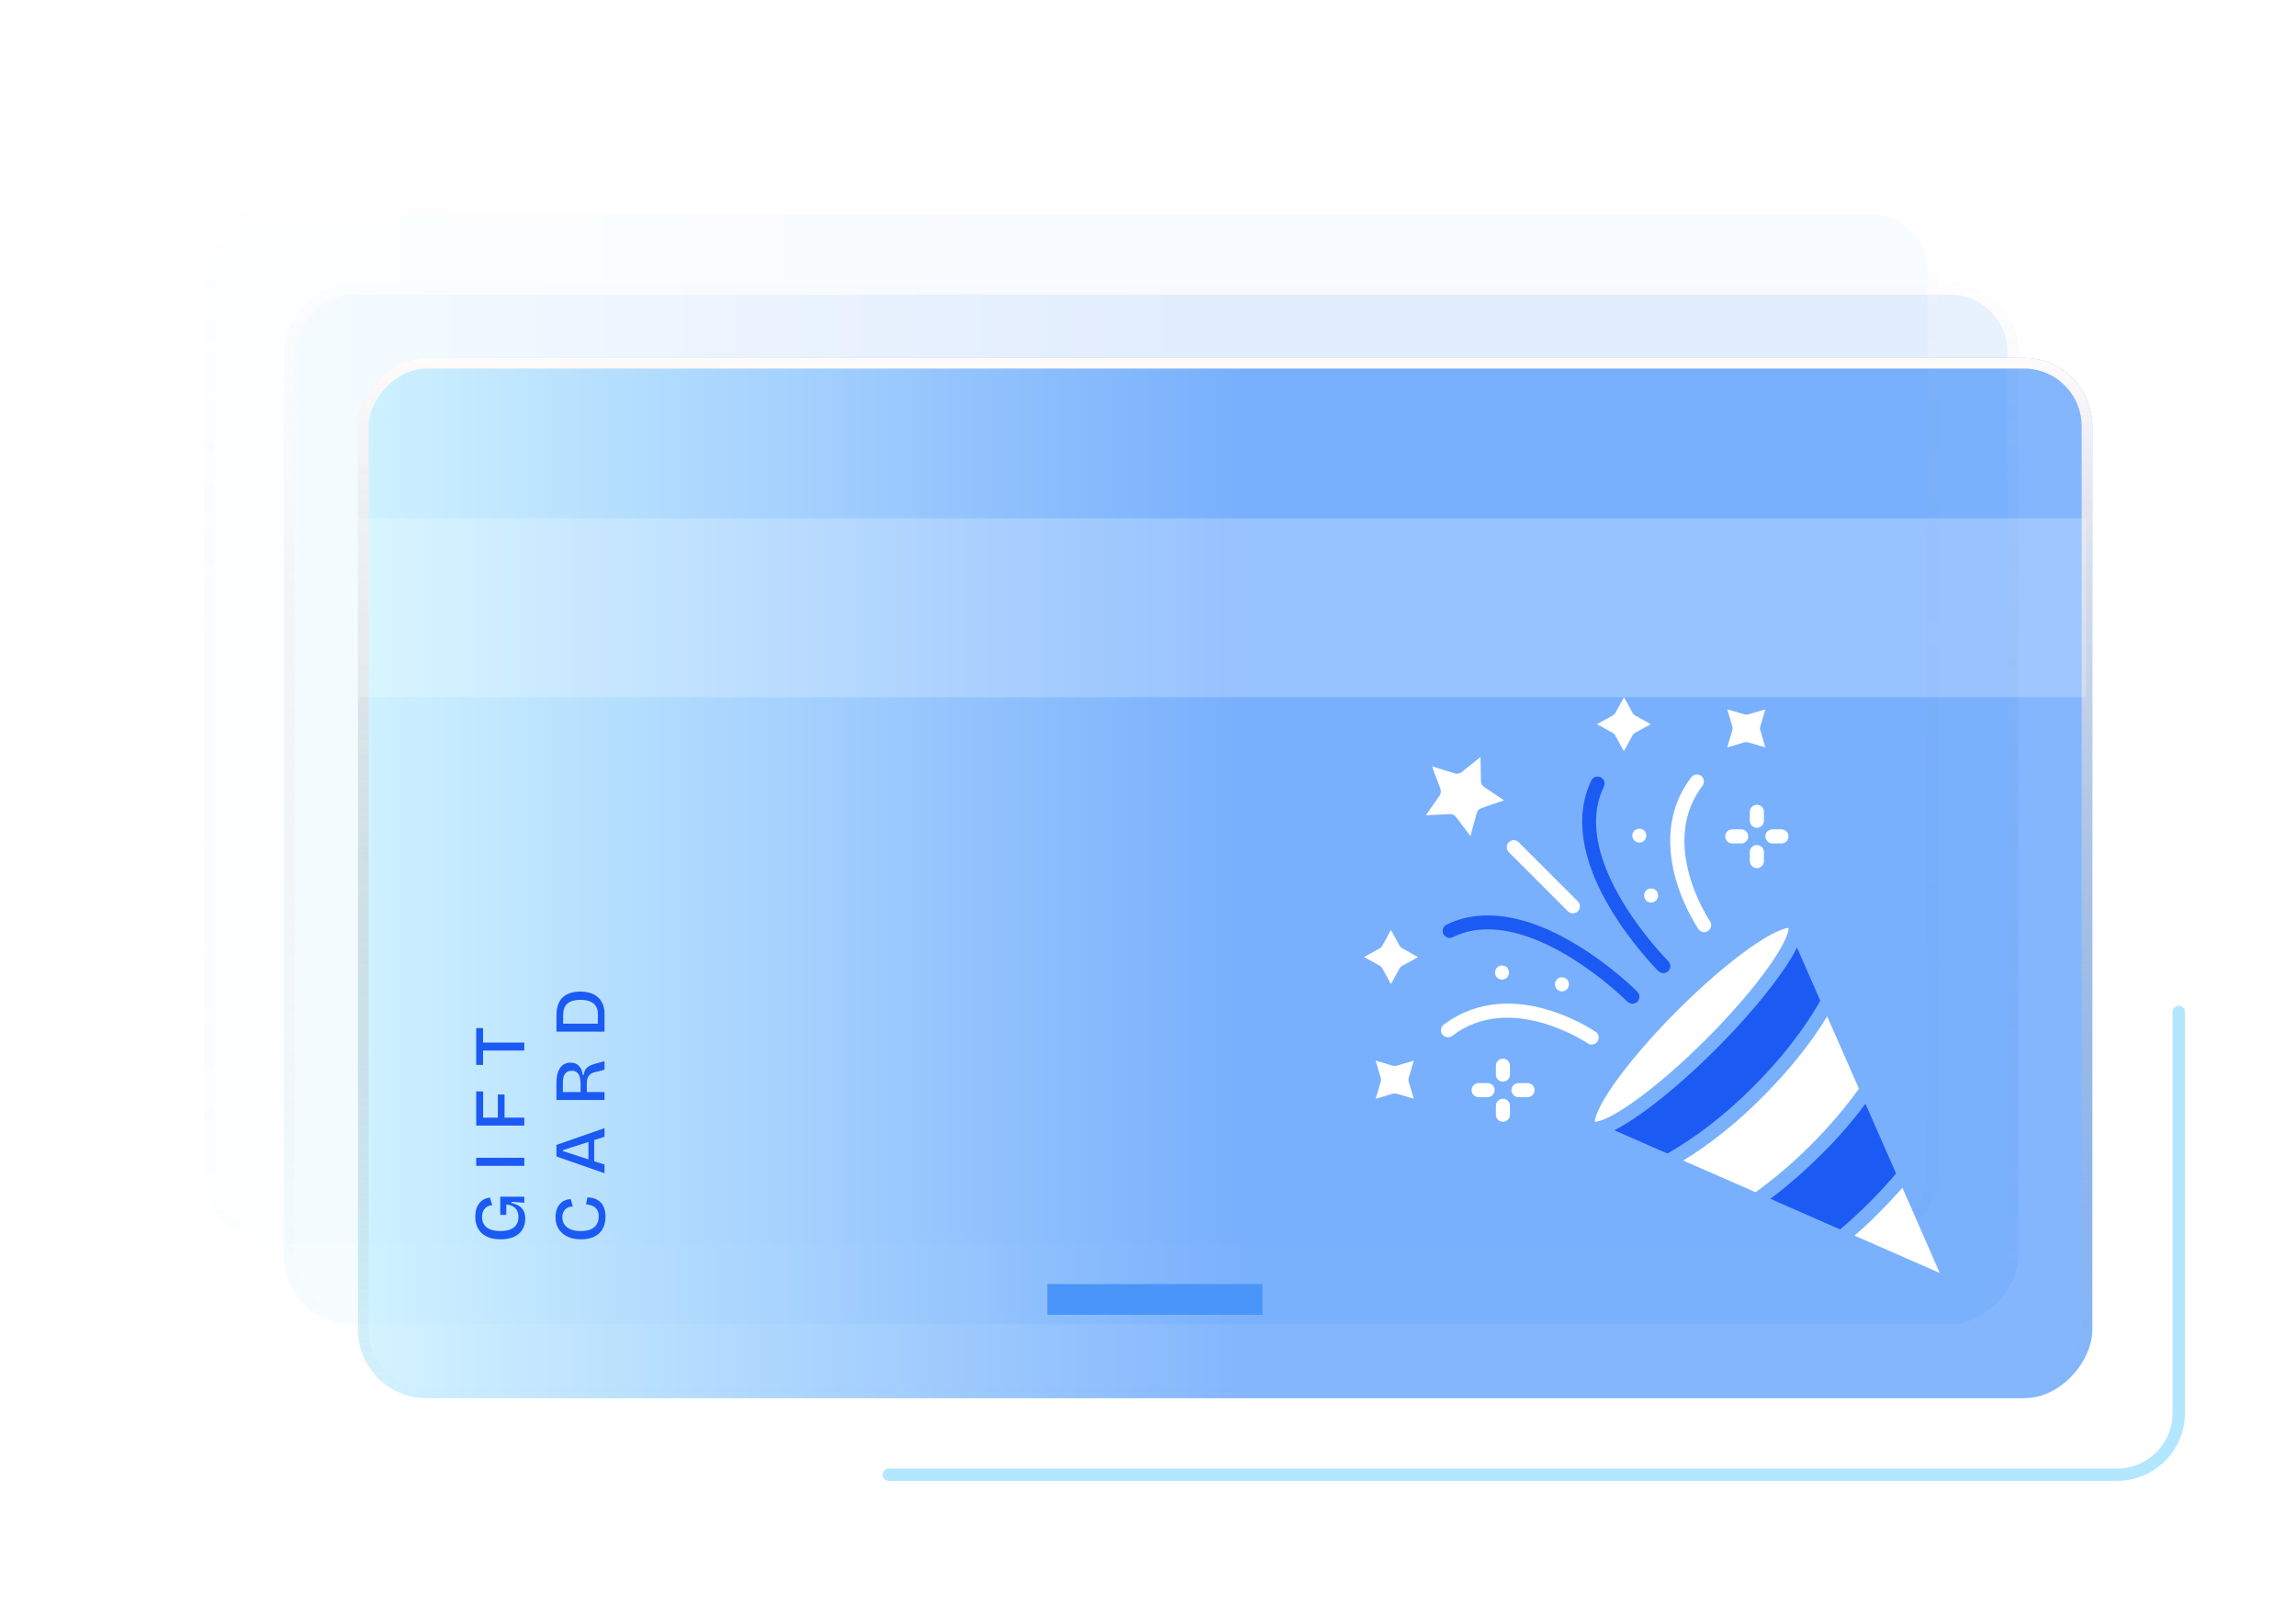 <svg width="372" height="260" viewBox="0 0 372 260" fill="none" xmlns="http://www.w3.org/2000/svg">
<g filter="url(#filter0_d_1314_3194)">
<g filter="url(#filter1_d_1314_3194)">
<g opacity="0.33" filter="url(#filter2_b_1314_3194)">
<rect width="281" height="168.6" rx="11.078" transform="matrix(-1 0 0 1 327 46)" fill="url(#paint0_linear_1314_3194)" fill-opacity="0.33"/>
<rect x="-0.865" y="0.865" width="279.269" height="166.869" rx="10.212" transform="matrix(-1 0 0 1 325.269 46)" stroke="url(#paint1_linear_1314_3194)" stroke-width="1.731"/>
</g>
<g opacity="0.11" filter="url(#filter3_b_1314_3194)">
<rect width="281" height="168.6" rx="11.078" transform="matrix(-1 0 0 1 314 33)" fill="url(#paint2_linear_1314_3194)" fill-opacity="0.33"/>
<rect x="-0.865" y="0.865" width="279.269" height="166.869" rx="10.212" transform="matrix(-1 0 0 1 312.269 33)" stroke="url(#paint3_linear_1314_3194)" stroke-width="1.731"/>
</g>
<g filter="url(#filter4_b_1314_3194)">
<rect width="281" height="168.6" rx="11.078" transform="matrix(-1 0 0 1 339 58)" fill="url(#paint4_linear_1314_3194)" fill-opacity="0.6"/>
<rect x="-0.865" y="0.865" width="279.269" height="166.869" rx="10.212" transform="matrix(-1 0 0 1 337.269 58)" stroke="url(#paint5_linear_1314_3194)" stroke-width="1.731"/>
</g>
<path d="M221 155.098L223.539 156.496C223.726 156.613 223.889 156.776 223.982 156.962L225.356 159.478L226.754 156.962C226.847 156.776 227.011 156.613 227.197 156.52L229.736 155.122L227.197 153.677C227.011 153.584 226.847 153.421 226.754 153.235L225.356 150.719L223.982 153.235C223.889 153.444 223.726 153.607 223.539 153.701L221 155.098Z" fill="white"/>
<path d="M222.889 171.896L223.704 174.668C223.774 174.878 223.774 175.087 223.704 175.297L222.889 178.07L225.661 177.254C225.778 177.231 225.871 177.208 225.987 177.208C226.104 177.208 226.22 177.231 226.29 177.254L229.062 178.07L228.247 175.32C228.177 175.111 228.177 174.878 228.247 174.668L229.062 171.896L226.29 172.711C226.08 172.781 225.847 172.781 225.638 172.711L222.889 171.896Z" fill="white"/>
<path d="M233.254 128.935L231.018 132.127L234.932 131.941C235.304 131.917 235.654 132.08 235.887 132.383L238.24 135.505L239.265 131.754C239.358 131.405 239.638 131.102 239.987 130.986L243.691 129.704L240.453 127.538C240.15 127.328 239.941 126.978 239.941 126.606L239.871 122.692L236.795 125.138C236.493 125.371 236.096 125.464 235.747 125.348L232.019 124.206L233.394 127.887C233.51 128.236 233.441 128.632 233.254 128.935Z" fill="white"/>
<path d="M261.539 175.623C258.907 179.397 258.394 181.215 258.394 181.774L258.441 181.797C259.046 181.797 260.863 181.261 264.568 178.652C268.109 176.159 272.326 172.525 276.426 168.424C280.526 164.324 284.161 160.107 286.654 156.566C289.263 152.862 289.799 151.045 289.799 150.439L289.776 150.392C289.216 150.392 287.399 150.905 283.625 153.537C280.084 156.03 275.867 159.665 271.767 163.765C267.666 167.865 264.032 172.105 261.539 175.623Z" fill="white"/>
<path d="M258.744 117.357L261.26 118.754C261.446 118.848 261.609 119.011 261.703 119.197L263.1 121.737L264.498 119.197C264.591 119.011 264.755 118.848 264.941 118.754L267.457 117.357L264.988 115.982C264.778 115.889 264.615 115.726 264.522 115.539L263.124 113L261.726 115.539C261.609 115.726 261.446 115.889 261.26 115.982L258.744 117.357Z" fill="white"/>
<path d="M272.72 188.087L284.439 193.213C287.491 191.023 290.519 188.437 293.455 185.501C296.32 182.636 298.93 179.584 301.189 176.439L296.041 164.72C293.385 169.077 289.844 173.503 285.673 177.673C281.526 181.89 277.077 185.408 272.72 188.087Z" fill="white"/>
<path d="M279.852 114.957L280.667 117.706C280.737 117.916 280.737 118.149 280.667 118.358L279.852 121.131L282.624 120.315C282.74 120.292 282.834 120.269 282.95 120.269C283.043 120.269 283.16 120.292 283.253 120.315L286.025 121.131L285.21 118.358C285.14 118.149 285.14 117.916 285.21 117.706L286.025 114.957L283.253 115.772C283.043 115.842 282.834 115.842 282.624 115.772L279.852 114.957Z" fill="white"/>
<path d="M286.839 194.285L298.138 199.247C299.793 197.826 301.377 196.381 302.821 194.937C304.382 193.376 305.85 191.792 307.201 190.184L302.239 178.885C300.119 181.751 297.696 184.523 295.063 187.132C292.407 189.765 289.635 192.188 286.839 194.285Z" fill="#1C5AF4"/>
<path d="M300.468 200.249L314.283 206.306L308.226 192.491C307.061 193.842 305.78 195.193 304.452 196.521C303.217 197.779 301.889 199.037 300.468 200.249Z" fill="white"/>
<path d="M261.539 183.172L270.159 186.946C274.795 184.313 279.617 180.586 284.091 176.089C288.564 171.616 292.315 166.817 294.924 162.181L291.15 153.561C290.637 154.632 289.892 155.844 288.936 157.242C286.35 161.016 282.483 165.559 278.01 170.032C273.537 174.505 268.994 178.372 265.22 180.958C263.822 181.914 262.61 182.659 261.539 183.172Z" fill="#1C5AF4"/>
<path d="M233.908 166.071C233.418 166.444 233.302 167.166 233.698 167.656C234.094 168.145 234.793 168.261 235.306 167.865C244.718 160.666 257.112 169.007 257.228 169.077C257.415 169.24 257.648 169.286 257.881 169.286C258.253 169.286 258.603 169.123 258.813 168.797C259.162 168.285 259.046 167.562 258.51 167.213C258.37 167.12 255.038 164.837 250.356 163.532C244.089 161.761 238.381 162.67 233.908 166.071Z" fill="white"/>
<path d="M234.373 149.856C233.814 150.136 233.581 150.812 233.861 151.371C234.141 151.93 234.816 152.163 235.375 151.883C247.304 146.059 263.495 162.157 263.658 162.321C263.915 162.554 264.194 162.67 264.497 162.67C264.777 162.67 265.079 162.554 265.289 162.344C265.732 161.901 265.732 161.179 265.289 160.736C265.103 160.55 260.932 156.356 255.062 152.885C247.14 148.156 239.965 147.107 234.373 149.856Z" fill="#1C5AF4"/>
<path d="M239.57 175.53C238.941 175.53 238.429 176.043 238.429 176.672C238.429 177.301 238.941 177.813 239.57 177.813H241.015C241.644 177.813 242.156 177.301 242.156 176.672C242.156 176.043 241.644 175.53 241.015 175.53H239.57Z" fill="white"/>
<path d="M242.25 157.381C242.226 157.451 242.226 157.521 242.226 157.614C242.226 157.917 242.343 158.22 242.553 158.43C242.762 158.64 243.042 158.756 243.345 158.756C243.415 158.756 243.485 158.756 243.578 158.733C243.648 158.709 243.718 158.686 243.787 158.663C243.857 158.64 243.927 158.593 243.997 158.57C244.067 158.523 244.114 158.476 244.16 158.43C244.37 158.22 244.486 157.917 244.486 157.614C244.486 157.545 244.486 157.475 244.463 157.381C244.44 157.312 244.416 157.242 244.393 157.172C244.37 157.102 244.323 157.032 244.3 156.985C244.253 156.916 244.207 156.869 244.16 156.799C244.114 156.752 244.044 156.706 243.997 156.659C243.927 156.613 243.881 156.589 243.787 156.566C243.718 156.543 243.648 156.519 243.578 156.496C243.205 156.426 242.809 156.543 242.553 156.799C242.506 156.846 242.459 156.916 242.413 156.985C242.366 157.055 242.343 157.102 242.32 157.172C242.296 157.242 242.273 157.312 242.25 157.381Z" fill="white"/>
<path d="M242.363 179.211V180.655C242.363 181.284 242.876 181.797 243.505 181.797C244.134 181.797 244.646 181.284 244.646 180.655V179.211C244.646 178.582 244.134 178.069 243.505 178.069C242.899 178.069 242.363 178.559 242.363 179.211Z" fill="white"/>
<path d="M242.363 172.711V174.156C242.363 174.785 242.876 175.297 243.505 175.297C244.134 175.297 244.646 174.785 244.646 174.156V172.711C244.646 172.082 244.134 171.57 243.505 171.57C242.899 171.546 242.363 172.059 242.363 172.711Z" fill="white"/>
<path d="M244.46 136.507C244.017 136.95 244.017 137.672 244.46 138.115L254.035 147.69C254.245 147.899 254.524 148.016 254.827 148.016C255.13 148.016 255.41 147.899 255.643 147.69C256.085 147.247 256.085 146.525 255.643 146.082L246.067 136.507C245.625 136.041 244.903 136.041 244.46 136.507Z" fill="white"/>
<path d="M246.022 175.53C245.393 175.53 244.88 176.043 244.88 176.672C244.903 177.301 245.393 177.813 246.022 177.813H247.489C248.118 177.813 248.631 177.301 248.631 176.672C248.631 176.043 248.118 175.53 247.489 175.53H246.022Z" fill="white"/>
<path d="M251.939 159.525C251.939 159.595 251.939 159.665 251.963 159.758C251.986 159.828 252.009 159.898 252.033 159.967C252.056 160.037 252.102 160.107 252.126 160.154C252.172 160.224 252.219 160.27 252.266 160.34C252.312 160.387 252.382 160.433 252.429 160.48C252.499 160.527 252.545 160.55 252.615 160.573C252.685 160.597 252.755 160.62 252.825 160.643C252.918 160.666 252.988 160.666 253.058 160.666C253.128 160.666 253.197 160.666 253.291 160.643C253.361 160.62 253.43 160.597 253.5 160.573C253.57 160.55 253.64 160.503 253.71 160.48C253.78 160.433 253.826 160.387 253.873 160.34C253.92 160.294 253.966 160.224 254.013 160.154C254.059 160.084 254.083 160.037 254.106 159.967C254.129 159.898 254.153 159.828 254.176 159.758C254.199 159.688 254.199 159.618 254.199 159.525C254.199 159.222 254.083 158.942 253.873 158.709C253.826 158.663 253.757 158.616 253.71 158.57C253.64 158.523 253.57 158.5 253.5 158.476C253.43 158.453 253.361 158.43 253.291 158.407C252.918 158.337 252.522 158.453 252.266 158.709C252.056 158.942 251.939 159.222 251.939 159.525Z" fill="white"/>
<path d="M257.835 126.489C255.109 132.081 256.134 139.256 260.863 147.177C264.335 153.025 268.528 157.218 268.715 157.405C268.901 157.591 269.204 157.708 269.483 157.708C269.786 157.708 270.066 157.591 270.299 157.381C270.742 156.939 270.742 156.217 270.299 155.774C270.136 155.611 254.037 139.419 259.862 127.491C260.141 126.932 259.908 126.233 259.349 125.977C258.79 125.697 258.091 125.93 257.835 126.489Z" fill="#1C5AF4"/>
<path d="M264.496 135.179C264.473 135.249 264.473 135.319 264.473 135.412C264.473 135.715 264.589 136.018 264.799 136.227C264.845 136.274 264.915 136.321 264.985 136.367C265.055 136.414 265.102 136.437 265.171 136.46C265.241 136.484 265.311 136.507 265.381 136.53C265.451 136.554 265.521 136.554 265.591 136.554C265.661 136.554 265.731 136.554 265.824 136.53C265.894 136.507 265.964 136.484 266.034 136.46C266.103 136.437 266.173 136.391 266.243 136.367C266.313 136.321 266.36 136.274 266.406 136.227C266.616 136.018 266.732 135.715 266.732 135.412C266.732 135.342 266.732 135.272 266.709 135.179C266.686 135.109 266.663 135.039 266.639 134.969C266.616 134.899 266.569 134.83 266.546 134.783C266.499 134.713 266.453 134.666 266.406 134.62C266.36 134.573 266.29 134.527 266.243 134.48C266.173 134.434 266.103 134.41 266.034 134.387C265.964 134.364 265.894 134.34 265.824 134.317C265.684 134.294 265.521 134.294 265.381 134.317C265.311 134.34 265.241 134.364 265.171 134.387C265.102 134.41 265.032 134.457 264.985 134.48C264.915 134.527 264.869 134.573 264.799 134.62C264.752 134.666 264.706 134.736 264.659 134.783C264.612 134.853 264.589 134.923 264.566 134.969C264.519 135.016 264.496 135.109 264.496 135.179Z" fill="white"/>
<path d="M266.385 145.127C266.385 145.197 266.385 145.267 266.408 145.36C266.431 145.43 266.455 145.5 266.478 145.57C266.501 145.64 266.548 145.71 266.571 145.756C266.618 145.826 266.664 145.873 266.711 145.943C266.921 146.152 267.2 146.269 267.503 146.269C267.806 146.269 268.085 146.152 268.318 145.943C268.528 145.733 268.645 145.43 268.645 145.127C268.645 144.824 268.528 144.545 268.318 144.312C268.272 144.265 268.202 144.219 268.155 144.172C268.085 144.125 268.016 144.102 267.946 144.079C267.876 144.055 267.806 144.032 267.736 144.009C267.363 143.939 266.967 144.055 266.711 144.312C266.501 144.498 266.385 144.801 266.385 145.127Z" fill="white"/>
<path d="M274.025 125.953C270.6 130.426 269.738 136.111 271.485 142.401C272.79 147.061 275.073 150.416 275.166 150.555C275.399 150.882 275.749 151.068 276.098 151.068C276.331 151.068 276.541 150.998 276.75 150.858C277.263 150.509 277.403 149.787 277.053 149.274C276.983 149.204 272.906 143.124 272.906 136.274C272.906 133.315 273.675 130.194 275.842 127.351C276.215 126.862 276.121 126.14 275.632 125.744C275.143 125.371 274.421 125.464 274.025 125.953Z" fill="white"/>
<path d="M280.664 134.41C280.035 134.41 279.522 134.923 279.522 135.552C279.522 136.181 280.035 136.693 280.664 136.693H282.108C282.737 136.693 283.25 136.181 283.25 135.552C283.25 134.923 282.737 134.41 282.108 134.41H280.664Z" fill="white"/>
<path d="M283.508 138.091V139.559C283.508 140.188 284.02 140.701 284.649 140.701C285.278 140.701 285.791 140.188 285.791 139.559V138.091C285.791 137.462 285.278 136.95 284.649 136.95C284.02 136.95 283.508 137.439 283.508 138.091Z" fill="white"/>
<path d="M283.508 131.568V133.012C283.508 133.641 284.02 134.154 284.649 134.154C285.278 134.154 285.791 133.641 285.791 133.012V131.568C285.791 130.939 285.278 130.426 284.649 130.426C284.02 130.426 283.508 130.962 283.508 131.568Z" fill="white"/>
<path d="M287.164 134.41C286.535 134.41 286.023 134.923 286.023 135.552C286.046 136.181 286.535 136.693 287.164 136.693H288.632C289.261 136.693 289.773 136.181 289.773 135.552C289.773 134.923 289.261 134.41 288.632 134.41H287.164Z" fill="white"/>
<path d="M85.101 197.521C85.101 198.159 84.955 198.729 84.664 199.233C84.365 199.736 83.92 200.134 83.33 200.425C82.74 200.708 82 200.85 81.111 200.85C80.466 200.85 79.891 200.771 79.388 200.614C78.884 200.449 78.455 200.212 78.101 199.906C77.747 199.591 77.475 199.205 77.287 198.749C77.098 198.292 77.003 197.769 77.003 197.179C77.003 196.73 77.058 196.325 77.168 195.963C77.279 195.601 77.436 195.286 77.641 195.019C77.845 194.751 78.097 194.539 78.396 194.381C78.687 194.216 79.022 194.122 79.4 194.098L79.754 195.326C79.462 195.341 79.211 195.404 78.998 195.515C78.786 195.625 78.612 195.77 78.479 195.951C78.345 196.124 78.251 196.321 78.195 196.541C78.132 196.754 78.101 196.978 78.101 197.214C78.101 197.529 78.152 197.824 78.254 198.1C78.357 198.375 78.522 198.619 78.75 198.831C78.978 199.036 79.285 199.201 79.671 199.327C80.049 199.445 80.513 199.504 81.064 199.504C81.63 199.504 82.106 199.441 82.492 199.315C82.87 199.189 83.169 199.02 83.389 198.808C83.609 198.595 83.767 198.355 83.861 198.088C83.956 197.812 84.003 197.529 84.003 197.238C84.003 196.844 83.932 196.506 83.79 196.223C83.649 195.939 83.432 195.711 83.141 195.538C82.85 195.357 82.48 195.251 82.032 195.219V196.896H81.052V193.945H82.303H84.947V194.924L82.87 194.771V194.96C83.366 195.07 83.779 195.231 84.109 195.444C84.44 195.656 84.688 195.936 84.853 196.282C85.018 196.62 85.101 197.033 85.101 197.521ZM84.947 188.95H77.157V187.64H84.947V188.95ZM84.947 182.418H77.157V181.131H84.947V182.418ZM81.748 181.863H80.662V177.377H81.748V181.863ZM78.278 181.863H77.157V176.882H78.278V181.863ZM84.947 170.256H77.157V168.969H84.947V170.256ZM78.266 172.593H77.157V166.62H78.266V172.593ZM98.101 197.179C98.101 197.753 98.014 198.269 97.841 198.725C97.668 199.182 97.412 199.567 97.074 199.882C96.735 200.197 96.322 200.437 95.834 200.602C95.339 200.767 94.776 200.85 94.146 200.85C93.501 200.85 92.923 200.767 92.411 200.602C91.9 200.429 91.467 200.185 91.113 199.87C90.751 199.555 90.475 199.178 90.287 198.737C90.098 198.296 90.003 197.804 90.003 197.262C90.003 196.844 90.062 196.459 90.18 196.105C90.29 195.743 90.456 195.432 90.676 195.172C90.889 194.913 91.148 194.712 91.455 194.57C91.762 194.421 92.104 194.346 92.482 194.346L92.801 195.55C92.415 195.542 92.1 195.621 91.856 195.786C91.605 195.951 91.416 196.168 91.29 196.435C91.164 196.703 91.101 196.99 91.101 197.297C91.101 197.58 91.156 197.856 91.266 198.123C91.376 198.391 91.553 198.627 91.797 198.831C92.034 199.036 92.34 199.201 92.718 199.327C93.096 199.453 93.552 199.516 94.087 199.516C94.772 199.516 95.331 199.418 95.764 199.221C96.189 199.016 96.503 198.737 96.708 198.383C96.905 198.021 97.003 197.608 97.003 197.143C97.003 196.679 96.912 196.309 96.731 196.034C96.55 195.758 96.306 195.558 96 195.432C95.693 195.298 95.347 195.223 94.961 195.208L95.162 194.063C95.571 194.063 95.952 194.122 96.306 194.24C96.661 194.358 96.975 194.543 97.251 194.795C97.518 195.038 97.727 195.361 97.876 195.762C98.026 196.156 98.101 196.628 98.101 197.179ZM97.947 190.142L90.157 187.427V185.55L97.947 182.835V184.228L91.207 186.4V186.553L97.947 188.737V190.142ZM96.271 188.772H95.339V184.015H96.271V188.772ZM97.947 178.268H90.157V175.411C90.157 175.026 90.188 174.672 90.251 174.349C90.306 174.019 90.397 173.723 90.523 173.464C90.641 173.204 90.79 172.98 90.971 172.791C91.152 172.602 91.365 172.46 91.609 172.366C91.853 172.264 92.128 172.213 92.435 172.213C92.71 172.213 92.962 172.256 93.19 172.342C93.411 172.421 93.607 172.547 93.781 172.72C93.954 172.885 94.095 173.094 94.205 173.346C94.308 173.59 94.379 173.877 94.418 174.207H94.571C94.611 173.901 94.689 173.637 94.807 173.417C94.925 173.196 95.099 173.011 95.327 172.862C95.555 172.704 95.854 172.571 96.224 172.46L97.947 171.976V173.381L96.401 173.759C96.063 173.838 95.799 173.96 95.61 174.125C95.421 174.29 95.287 174.487 95.209 174.715C95.122 174.943 95.079 175.199 95.079 175.482V176.981H97.947V178.268ZM94.064 176.981V175.742C94.064 175.592 94.06 175.423 94.052 175.234C94.036 175.045 94.009 174.853 93.969 174.656C93.922 174.451 93.847 174.266 93.745 174.101C93.643 173.936 93.505 173.802 93.332 173.7C93.151 173.59 92.915 173.535 92.624 173.535C92.34 173.535 92.108 173.586 91.927 173.688C91.746 173.79 91.605 173.924 91.502 174.089C91.4 174.247 91.329 174.416 91.29 174.597C91.243 174.778 91.215 174.955 91.207 175.128C91.199 175.293 91.195 175.431 91.195 175.541V176.981H94.064ZM97.947 166.544H96.861V164.254C96.861 163.908 96.802 163.597 96.684 163.322C96.566 163.046 96.389 162.814 96.153 162.625C95.917 162.429 95.626 162.283 95.28 162.189C94.933 162.086 94.532 162.035 94.076 162.035C93.627 162.035 93.226 162.082 92.872 162.177C92.517 162.263 92.219 162.405 91.975 162.602C91.731 162.799 91.55 163.058 91.431 163.381C91.306 163.704 91.243 164.093 91.243 164.549V166.544H90.157V164.585C90.157 163.688 90.31 162.952 90.617 162.378C90.924 161.803 91.365 161.382 91.939 161.115C92.506 160.839 93.19 160.701 93.993 160.701C94.607 160.701 95.138 160.772 95.587 160.914C96.027 161.048 96.401 161.237 96.708 161.48C97.015 161.717 97.259 161.988 97.44 162.295C97.621 162.594 97.751 162.909 97.829 163.239C97.908 163.57 97.947 163.896 97.947 164.219V166.544ZM97.947 167.194H90.157V165.907H97.947V167.194Z" fill="#1C5AF4"/>
<rect x="169.686" y="208.101" width="34.858" height="4.98" fill="#4995F9"/>
</g>
<rect x="58" y="84" width="280" height="29" fill="white" fill-opacity="0.22"/>
</g>
<path d="M144 239H248.5L343 239C348.523 239 353 234.523 353 229V164" stroke="#B3E6FF" stroke-width="2" stroke-linecap="round"/>
<defs>
<filter id="filter0_d_1314_3194" x="23" y="23" width="326" height="213.6" filterUnits="userSpaceOnUse" color-interpolation-filters="sRGB">
<feFlood flood-opacity="0" result="BackgroundImageFix"/>
<feColorMatrix in="SourceAlpha" type="matrix" values="0 0 0 0 0 0 0 0 0 0 0 0 0 0 0 0 0 0 127 0" result="hardAlpha"/>
<feOffset/>
<feGaussianBlur stdDeviation="5"/>
<feComposite in2="hardAlpha" operator="out"/>
<feColorMatrix type="matrix" values="0 0 0 0 0 0 0 0 0 0 0 0 0 0 0 0 0 0 0.05 0"/>
<feBlend mode="normal" in2="BackgroundImageFix" result="effect1_dropShadow_1314_3194"/>
<feBlend mode="normal" in="SourceGraphic" in2="effect1_dropShadow_1314_3194" result="shape"/>
</filter>
<filter id="filter1_d_1314_3194" x="0" y="0" width="372" height="259.6" filterUnits="userSpaceOnUse" color-interpolation-filters="sRGB">
<feFlood flood-opacity="0" result="BackgroundImageFix"/>
<feColorMatrix in="SourceAlpha" type="matrix" values="0 0 0 0 0 0 0 0 0 0 0 0 0 0 0 0 0 0 127 0" result="hardAlpha"/>
<feOffset/>
<feGaussianBlur stdDeviation="16.5"/>
<feComposite in2="hardAlpha" operator="out"/>
<feColorMatrix type="matrix" values="0 0 0 0 0 0 0 0 0 0 0 0 0 0 0 0 0 0 0.05 0"/>
<feBlend mode="normal" in2="BackgroundImageFix" result="effect1_dropShadow_1314_3194"/>
<feBlend mode="normal" in="SourceGraphic" in2="effect1_dropShadow_1314_3194" result="shape"/>
</filter>
<filter id="filter2_b_1314_3194" x="35.747" y="35.747" width="301.506" height="189.106" filterUnits="userSpaceOnUse" color-interpolation-filters="sRGB">
<feFlood flood-opacity="0" result="BackgroundImageFix"/>
<feGaussianBlur in="BackgroundImageFix" stdDeviation="5.127"/>
<feComposite in2="SourceAlpha" operator="in" result="effect1_backgroundBlur_1314_3194"/>
<feBlend mode="normal" in="SourceGraphic" in2="effect1_backgroundBlur_1314_3194" result="shape"/>
</filter>
<filter id="filter3_b_1314_3194" x="22.747" y="22.747" width="301.506" height="189.106" filterUnits="userSpaceOnUse" color-interpolation-filters="sRGB">
<feFlood flood-opacity="0" result="BackgroundImageFix"/>
<feGaussianBlur in="BackgroundImageFix" stdDeviation="5.127"/>
<feComposite in2="SourceAlpha" operator="in" result="effect1_backgroundBlur_1314_3194"/>
<feBlend mode="normal" in="SourceGraphic" in2="effect1_backgroundBlur_1314_3194" result="shape"/>
</filter>
<filter id="filter4_b_1314_3194" x="47.747" y="47.747" width="301.506" height="189.106" filterUnits="userSpaceOnUse" color-interpolation-filters="sRGB">
<feFlood flood-opacity="0" result="BackgroundImageFix"/>
<feGaussianBlur in="BackgroundImageFix" stdDeviation="5.127"/>
<feComposite in2="SourceAlpha" operator="in" result="effect1_backgroundBlur_1314_3194"/>
<feBlend mode="normal" in="SourceGraphic" in2="effect1_backgroundBlur_1314_3194" result="shape"/>
</filter>
<linearGradient id="paint0_linear_1314_3194" x1="0" y1="84.344" x2="281" y2="84.344" gradientUnits="userSpaceOnUse">
<stop stop-color="#3185FB"/>
<stop offset="0.49" stop-color="#3185FB"/>
<stop offset="1" stop-color="#B7ECFF"/>
</linearGradient>
<linearGradient id="paint1_linear_1314_3194" x1="140.5" y1="0" x2="140.5" y2="168.6" gradientUnits="userSpaceOnUse">
<stop stop-color="#FFFBFB"/>
<stop offset="1" stop-color="#A2A2A2" stop-opacity="0"/>
</linearGradient>
<linearGradient id="paint2_linear_1314_3194" x1="0" y1="84.344" x2="281" y2="84.344" gradientUnits="userSpaceOnUse">
<stop stop-color="#3185FB"/>
<stop offset="0.49" stop-color="#3185FB"/>
<stop offset="1" stop-color="#B7ECFF"/>
</linearGradient>
<linearGradient id="paint3_linear_1314_3194" x1="140.5" y1="0" x2="140.5" y2="168.6" gradientUnits="userSpaceOnUse">
<stop stop-color="#FFFBFB"/>
<stop offset="1" stop-color="#A2A2A2" stop-opacity="0"/>
</linearGradient>
<linearGradient id="paint4_linear_1314_3194" x1="0" y1="84.344" x2="281" y2="84.344" gradientUnits="userSpaceOnUse">
<stop stop-color="#3185FB"/>
<stop offset="0.49" stop-color="#3185FB"/>
<stop offset="1" stop-color="#B7ECFF"/>
</linearGradient>
<linearGradient id="paint5_linear_1314_3194" x1="140.5" y1="0" x2="140.5" y2="168.6" gradientUnits="userSpaceOnUse">
<stop stop-color="#FFFBFB"/>
<stop offset="1" stop-color="#A2A2A2" stop-opacity="0"/>
</linearGradient>
</defs>
</svg>

